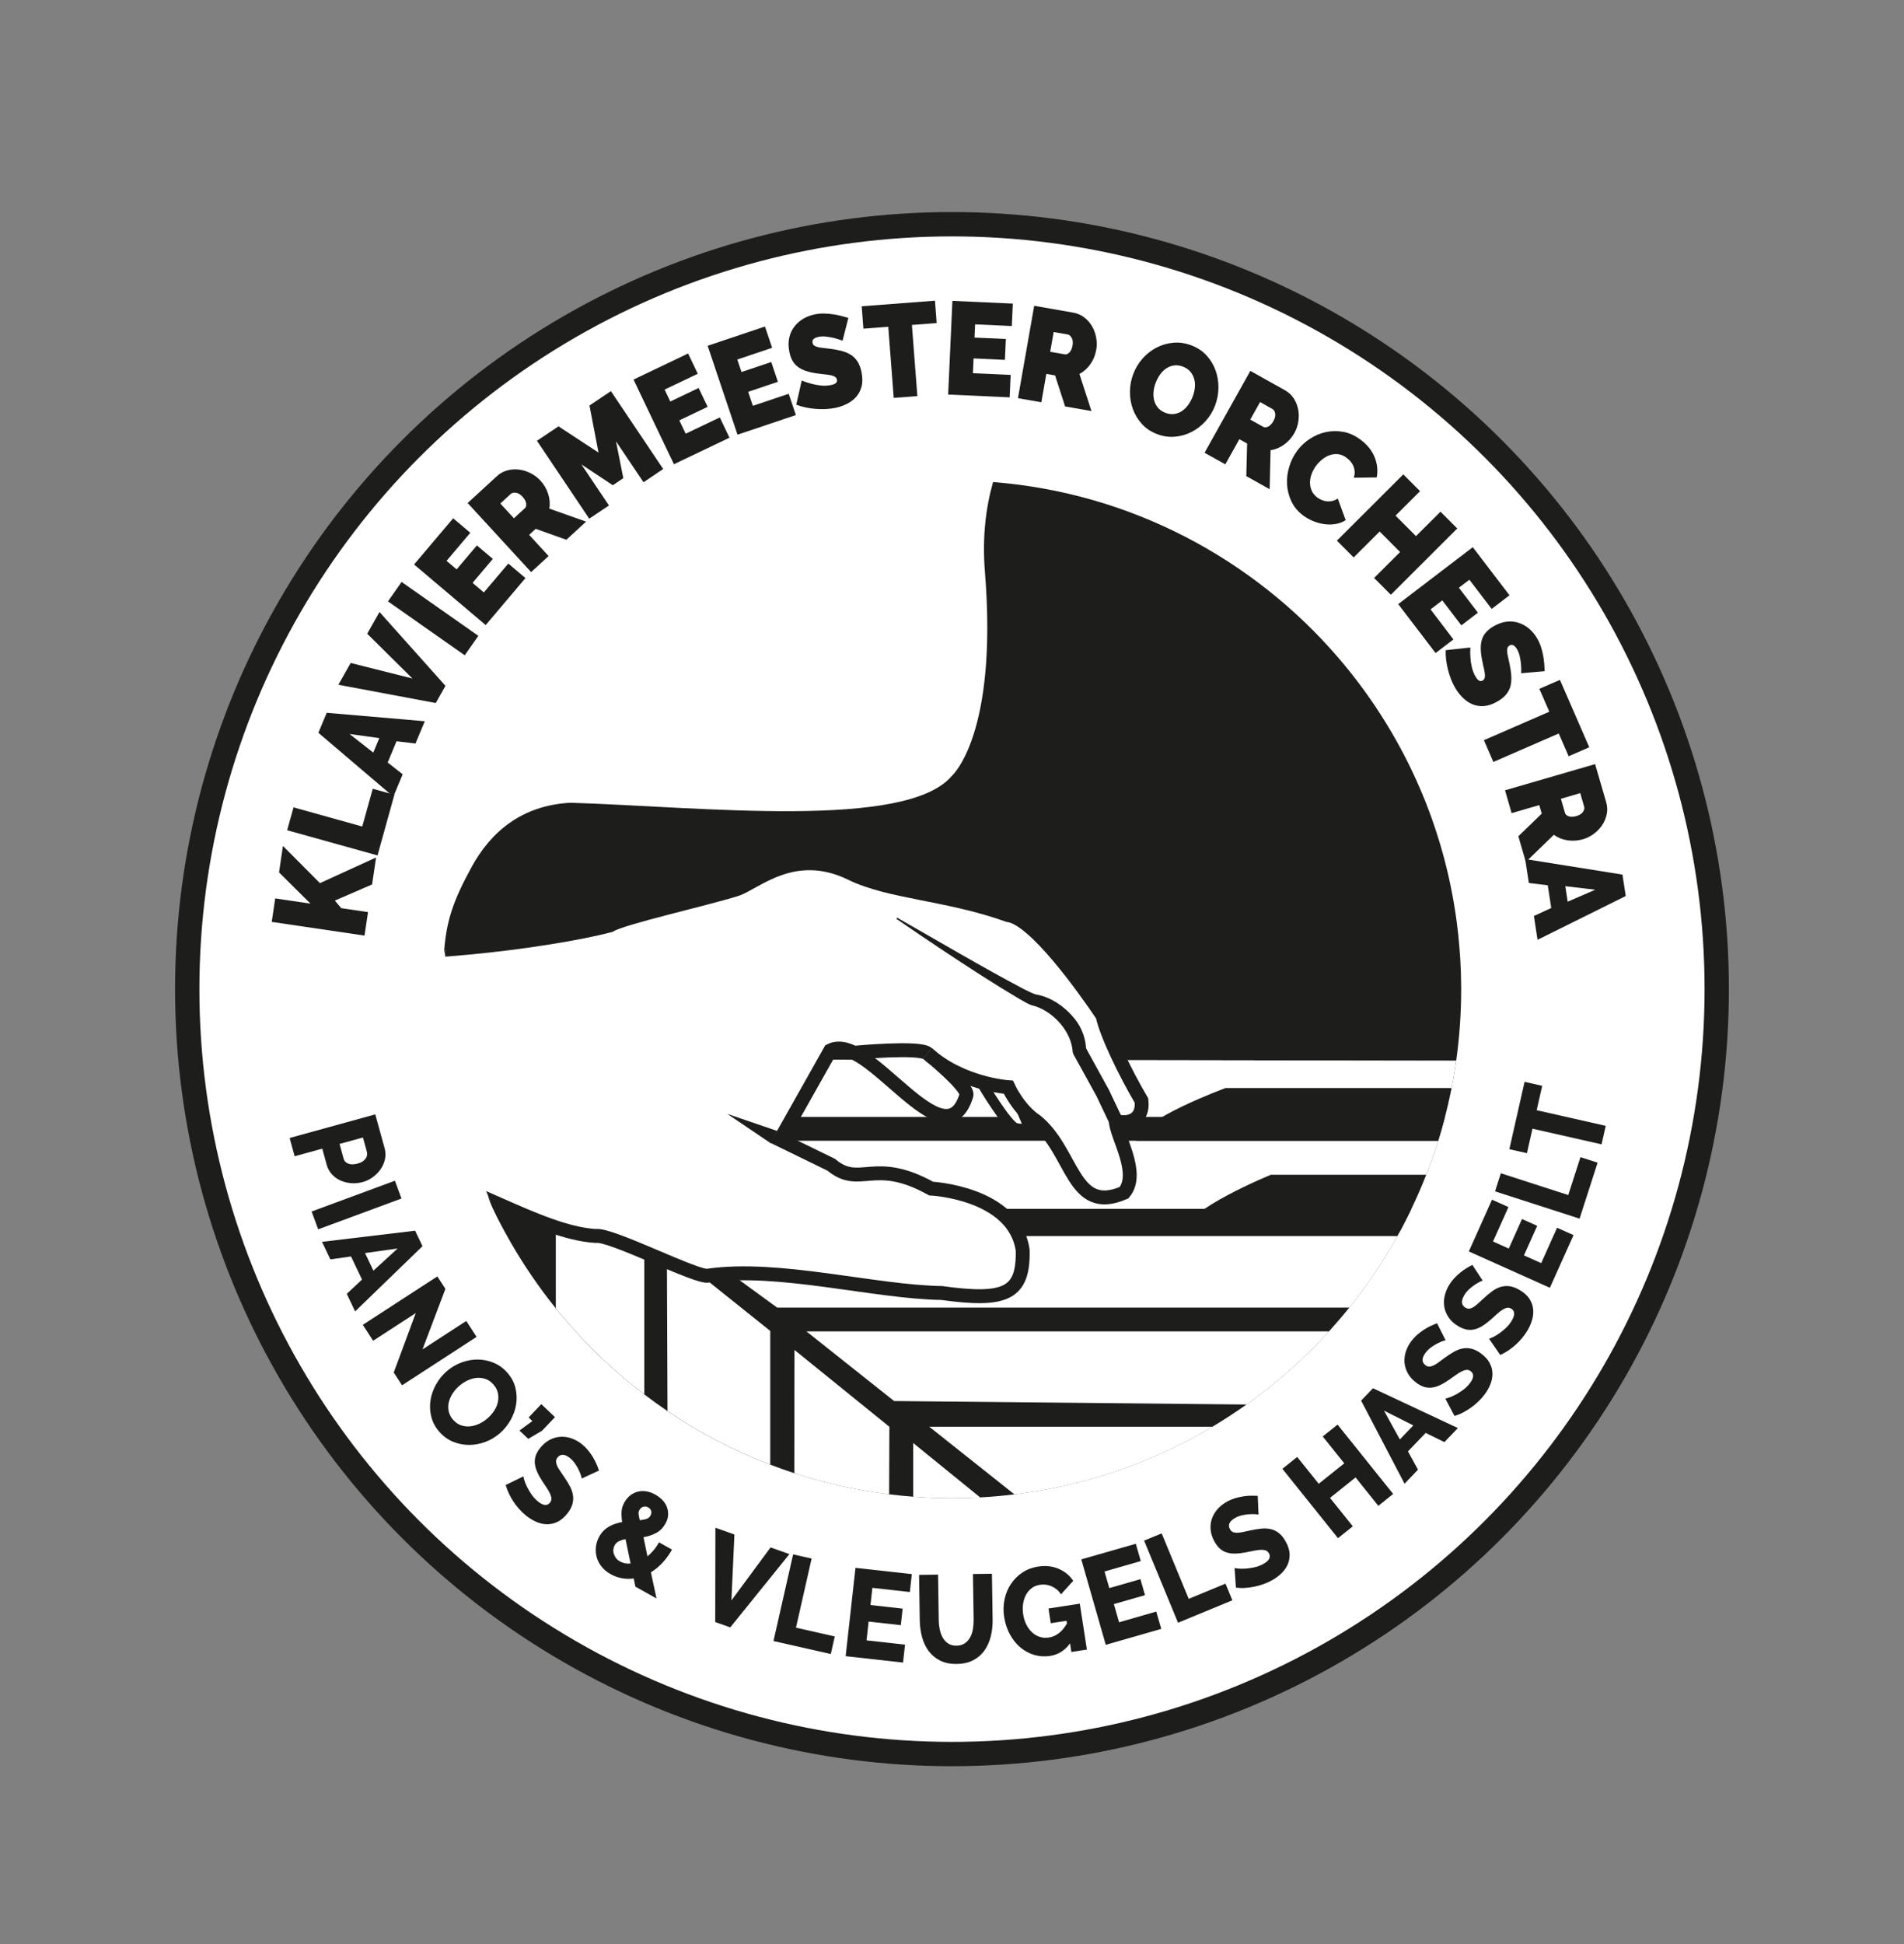 <svg xmlns="http://www.w3.org/2000/svg" xmlns:xlink="http://www.w3.org/1999/xlink" id="Laag_1" x="0px" y="0px" viewBox="0 0 547.73 559.19" style="enable-background:new 0 0 547.73 559.19;" xml:space="preserve">
<rect x="0" y="0" width="547.73" height="559.19" fill="#808080" stroke="none"/>
<style type="text/css">
	.st0{fill:#1D1D1B;}
	.st1{fill:#1D1D1B;stroke:#FFFFFF;stroke-width:7;stroke-miterlimit:10;}
	.st2{fill:none;}
	.st3{fill:#FFFFFF;}
	.st4{clip-path:url(#SVGID_00000008868003228766137490000015208128585654975642_);}
	.st5{fill:#FFFFFF;stroke:#1D1D1B;stroke-width:7;stroke-miterlimit:10;}
	.st6{clip-path:url(#SVGID_00000044137804628805543410000017976296447484261302_);}
	.st7{fill:#FFFFFF;stroke:#1D1D1B;stroke-width:3;stroke-miterlimit:10;}
	.st8{fill:#FFFFFF;stroke:#1D1D1B;stroke-width:4;stroke-miterlimit:10;}
	.st9{fill:none;stroke:#1D1D1B;stroke-width:4;stroke-miterlimit:10;}
	.st10{clip-path:url(#SVGID_00000144331141515540400940000011170301772028823459_);}
	.st11{clip-path:url(#SVGID_00000128471200077703373030000003580138525403428774_);}
	.st12{clip-path:url(#SVGID_00000121271871449680673180000000944747874277151672_);}
	.st13{clip-path:url(#SVGID_00000089539365062182761400000006816637657541629835_);}
</style>
<g>
	<circle class="st5" cx="273.86" cy="284.49" r="220"></circle>
	<g>
		<path class="st0" d="M83.32,327.3l24.64-6.79l2.68,9.72c0.3,1.09,0.33,2.16,0.1,3.2c-0.23,1.04-0.66,2-1.26,2.87    c-0.61,0.87-1.36,1.63-2.25,2.28c-0.89,0.65-1.85,1.11-2.87,1.39c-1.09,0.3-2.18,0.41-3.27,0.33c-1.09-0.08-2.12-0.32-3.08-0.74    c-0.96-0.42-1.79-1.01-2.51-1.78c-0.71-0.77-1.21-1.7-1.52-2.79l-1.27-4.62l-7.95,2.19L83.32,327.3z M97.68,329.01l1.18,4.3    c0.17,0.62,0.61,1.08,1.31,1.37c0.7,0.29,1.61,0.28,2.72-0.02c0.58-0.16,1.06-0.37,1.43-0.62c0.38-0.26,0.67-0.54,0.89-0.85    c0.21-0.31,0.34-0.64,0.38-0.97s0.03-0.65-0.05-0.95l-1.13-4.11L97.68,329.01z"></path>
		<path class="st0" d="M89.64,348.45l23.97-8.86l1.89,5.12l-23.97,8.86L89.64,348.45z"></path>
		<path class="st0" d="M119.42,353.97l2.12,4.45l-19.38,18.76l-2.4-5.05l4.38-4.11l-3.16-6.64l-5.94,0.84l-2.4-5.05L119.42,353.97z     M107.42,365.46l6.97-6.38l-9.38,1.32L107.42,365.46z"></path>
		<path class="st0" d="M119.6,377.66l-12.26,7.96l-2.97-4.58l21.44-13.92l2.32,3.57l-6.59,17.42l12.59-8.18l2.97,4.58l-21.44,13.92    l-2.39-3.68L119.6,377.66z"></path>
		<path class="st0" d="M126.36,411.78c-1.15-1.32-1.92-2.77-2.3-4.35c-0.39-1.58-0.46-3.15-0.21-4.71c0.24-1.56,0.77-3.07,1.58-4.52    c0.8-1.45,1.83-2.72,3.08-3.81c1.27-1.1,2.68-1.95,4.25-2.52c1.56-0.58,3.14-0.87,4.72-0.85c1.59,0.02,3.12,0.34,4.6,0.96    s2.78,1.58,3.9,2.87c1.15,1.32,1.92,2.77,2.3,4.35s0.45,3.15,0.2,4.72c-0.25,1.57-0.79,3.08-1.6,4.52    c-0.81,1.44-1.83,2.69-3.04,3.75c-1.27,1.1-2.68,1.95-4.24,2.53s-3.13,0.87-4.72,0.86c-1.58-0.01-3.12-0.32-4.61-0.93    C128.79,414.02,127.48,413.06,126.36,411.78z M132.1,398.62c-0.74,0.65-1.38,1.37-1.9,2.18c-0.52,0.81-0.88,1.64-1.09,2.51    s-0.21,1.73-0.03,2.6s0.6,1.68,1.26,2.43c0.69,0.79,1.45,1.32,2.31,1.61c0.85,0.29,1.72,0.38,2.61,0.29    c0.89-0.1,1.76-0.35,2.63-0.76s1.66-0.94,2.38-1.57c0.74-0.64,1.37-1.37,1.9-2.18c0.52-0.81,0.88-1.64,1.06-2.51    c0.18-0.87,0.18-1.73,0-2.58c-0.19-0.85-0.61-1.66-1.26-2.41c-0.68-0.79-1.45-1.32-2.28-1.61c-0.84-0.29-1.7-0.39-2.58-0.31    c-0.88,0.08-1.76,0.33-2.62,0.74C133.61,397.47,132.82,397.99,132.1,398.62z"></path>
		<path class="st0" d="M149.44,411.44l3.71-2.73l-1.08-1.03l3.65-3.83l3.93,3.74l-3.72,3.91l-3.97,2.34L149.44,411.44z"></path>
		<path class="st0" d="M167.34,425.25c0.01-0.12-0.06-0.4-0.2-0.86c-0.14-0.46-0.36-0.98-0.64-1.59c-0.29-0.6-0.63-1.21-1.05-1.82    s-0.9-1.14-1.45-1.59c-1.52-1.23-2.72-1.29-3.61-0.19c-0.27,0.34-0.42,0.68-0.43,1.04s0.06,0.75,0.24,1.19    c0.17,0.44,0.44,0.92,0.81,1.46c0.36,0.54,0.79,1.16,1.27,1.87c0.67,0.97,1.23,1.9,1.69,2.78s0.75,1.75,0.87,2.6    c0.12,0.85,0.05,1.71-0.21,2.59c-0.26,0.87-0.76,1.76-1.5,2.67c-0.9,1.12-1.87,1.91-2.88,2.37c-1.01,0.46-2.03,0.67-3.06,0.63    c-1.02-0.04-2.04-0.29-3.04-0.74c-1-0.46-1.94-1.04-2.82-1.75c-0.67-0.54-1.32-1.16-1.93-1.84c-0.62-0.68-1.18-1.41-1.68-2.16    c-0.5-0.76-0.94-1.54-1.33-2.35c-0.39-0.81-0.69-1.62-0.91-2.45l5.1-2.49c-0.01,0.15,0.07,0.51,0.24,1.08s0.43,1.21,0.78,1.93    c0.35,0.71,0.79,1.45,1.31,2.21c0.53,0.77,1.14,1.43,1.85,2.01c1.5,1.21,2.65,1.33,3.45,0.34c0.3-0.37,0.44-0.77,0.41-1.2    c-0.03-0.42-0.16-0.89-0.4-1.41s-0.56-1.08-0.97-1.69s-0.85-1.27-1.32-1.99c-0.62-0.96-1.11-1.86-1.46-2.69s-0.56-1.62-0.62-2.38    c-0.06-0.76,0.04-1.5,0.29-2.22s0.68-1.46,1.29-2.2c0.85-1.04,1.77-1.82,2.79-2.33c1.01-0.51,2.05-0.79,3.12-0.84    c1.07-0.05,2.12,0.12,3.17,0.5s2.03,0.95,2.94,1.68c0.64,0.52,1.21,1.09,1.73,1.72c0.51,0.63,0.97,1.28,1.38,1.95    c0.4,0.67,0.74,1.33,1.03,1.99c0.28,0.66,0.52,1.29,0.72,1.88L167.34,425.25z"></path>
		<path class="st0" d="M182.78,456.34L182.3,454c-1.2,0.15-2.37,0.12-3.49-0.1c-1.12-0.22-2.18-0.61-3.17-1.16    c-1.12-0.63-2.01-1.39-2.68-2.27c-0.66-0.88-1.12-1.81-1.36-2.79c-0.24-0.97-0.29-1.96-0.15-2.96c0.14-0.99,0.46-1.93,0.95-2.81    c0.38-0.67,0.81-1.24,1.31-1.72c0.5-0.48,1.03-0.87,1.6-1.19c0.57-0.31,1.16-0.57,1.79-0.77s1.25-0.36,1.87-0.47    c-0.18-1.31-0.23-2.38-0.15-3.2c0.08-0.82,0.34-1.63,0.79-2.43c0.48-0.86,1.06-1.54,1.73-2.06c0.67-0.52,1.4-0.87,2.2-1.06    c0.79-0.19,1.61-0.21,2.46-0.06c0.85,0.14,1.69,0.45,2.52,0.92c0.73,0.41,1.39,0.91,1.98,1.5c0.58,0.59,1.02,1.25,1.31,1.98    c0.29,0.73,0.42,1.5,0.39,2.33c-0.03,0.82-0.29,1.67-0.78,2.55c-0.67,1.19-1.55,2.08-2.64,2.66c-1.09,0.59-2.31,0.99-3.67,1.22    l1.14,5.51c0.6-0.49,1.19-1.06,1.75-1.72c0.56-0.66,1.09-1.43,1.58-2.31l3.74,2.1c-0.89,1.54-1.85,2.84-2.86,3.9    c-1.02,1.07-2.09,1.94-3.22,2.63l1.62,7.52L182.78,456.34z M178.34,449.09c0.91,0.51,1.93,0.71,3.06,0.6l-1.45-7.01    c-0.74,0.13-1.37,0.34-1.9,0.6c-0.53,0.26-0.94,0.65-1.22,1.15c-0.19,0.34-0.31,0.71-0.37,1.13s-0.03,0.84,0.09,1.27    c0.12,0.42,0.32,0.83,0.61,1.23C177.44,448.47,177.84,448.81,178.34,449.09z M183.93,434.31c-0.19,0.34-0.26,0.7-0.23,1.09    c0.03,0.39,0.15,1,0.35,1.83c0.84-0.08,1.49-0.21,1.97-0.38c0.48-0.17,0.85-0.49,1.11-0.95c0.26-0.46,0.32-0.91,0.2-1.33    c-0.13-0.43-0.42-0.77-0.86-1.02c-0.48-0.27-0.96-0.33-1.43-0.18S184.21,433.83,183.93,434.31z"></path>
		<path class="st0" d="M211.27,441.35l-0.86,18.96l11.26-15.25l5.42,1.93l-17.01,21.07l-4.33-1.54l0.05-27.12L211.27,441.35z"></path>
		<path class="st0" d="M222.51,471.99l5.65-24.93l5.32,1.21l-4.5,19.87l11.16,2.53l-1.14,5.05L222.51,471.99z"></path>
		<path class="st0" d="M260.35,473.03l-0.57,5.15l-16.51-1.84l2.83-25.4l16.21,1.8l-0.57,5.15l-10.78-1.2l-0.55,4.94l9.26,1.03    l-0.53,4.76l-9.26-1.03l-0.6,5.4L260.35,473.03z"></path>
		<path class="st0" d="M275.18,473.32c0.93-0.01,1.71-0.24,2.35-0.67c0.63-0.43,1.15-1,1.54-1.7c0.39-0.7,0.66-1.5,0.81-2.41    c0.15-0.9,0.22-1.82,0.21-2.76l-0.2-13.07l5.46-0.08l0.2,13.07c0.03,1.78-0.15,3.44-0.54,4.98c-0.39,1.54-1,2.89-1.83,4.06    c-0.84,1.17-1.91,2.09-3.22,2.77c-1.31,0.68-2.88,1.04-4.69,1.06c-1.88,0.03-3.5-0.29-4.84-0.97c-1.34-0.68-2.44-1.59-3.29-2.74    c-0.85-1.15-1.48-2.49-1.89-4.02c-0.41-1.53-0.63-3.13-0.66-4.81l-0.2-13.07l5.46-0.08l0.2,13.07c0.01,0.98,0.12,1.92,0.31,2.8    s0.49,1.67,0.9,2.36c0.41,0.69,0.94,1.23,1.57,1.63S274.25,473.33,275.18,473.32z"></path>
		<path class="st0" d="M307.83,472.65c-1.5,2.05-3.41,3.26-5.74,3.62c-1.54,0.24-3.03,0.15-4.49-0.27c-1.46-0.42-2.78-1.12-3.98-2.1    c-1.2-0.98-2.21-2.23-3.05-3.74c-0.84-1.51-1.41-3.22-1.71-5.15c-0.27-1.73-0.22-3.41,0.13-5.05c0.35-1.63,0.96-3.1,1.83-4.4    s1.96-2.39,3.28-3.27c1.32-0.88,2.81-1.45,4.45-1.71c2.17-0.34,4.14-0.14,5.92,0.6c1.77,0.74,3.2,1.89,4.27,3.48l-3.51,3.89    c-0.7-1.06-1.6-1.82-2.7-2.3s-2.22-0.62-3.38-0.44c-0.9,0.14-1.69,0.46-2.36,0.96c-0.68,0.5-1.22,1.15-1.64,1.93    s-0.7,1.66-0.84,2.62s-0.13,1.99,0.04,3.05c0.17,1.09,0.48,2.08,0.93,2.95c0.45,0.88,1,1.61,1.65,2.2s1.39,1.02,2.2,1.28    c0.81,0.26,1.68,0.32,2.6,0.18c2.1-0.33,3.84-1.67,5.2-4.04l-0.12-0.78l-4.54,0.7l-0.65-4.23l9.01-1.39l2.04,13.2l-4.47,0.69    L307.83,472.65z"></path>
		<path class="st0" d="M332.63,463.51l1.43,4.98l-15.96,4.58l-7.04-24.57l15.68-4.49l1.43,4.98l-10.43,2.99l1.37,4.78l8.96-2.57    l1.32,4.6l-8.96,2.57l1.5,5.23L332.63,463.51z"></path>
		<path class="st0" d="M338.89,466.72l-9.76-23.62l5.05-2.08l7.78,18.83l10.58-4.37l1.98,4.79L338.89,466.72z"></path>
		<path class="st0" d="M362.05,435.65c-0.1-0.05-0.39-0.1-0.87-0.14c-0.48-0.04-1.05-0.04-1.71,0s-1.36,0.13-2.08,0.29    c-0.73,0.15-1.4,0.4-2.02,0.75c-1.71,0.95-2.22,2.04-1.54,3.28c0.21,0.38,0.47,0.64,0.8,0.79c0.33,0.15,0.72,0.22,1.19,0.23    s1.02-0.06,1.66-0.2c0.63-0.13,1.37-0.29,2.21-0.48c1.15-0.25,2.22-0.43,3.21-0.52c0.99-0.09,1.9-0.04,2.74,0.17    c0.84,0.21,1.61,0.6,2.32,1.17c0.71,0.57,1.35,1.37,1.91,2.4c0.7,1.26,1.07,2.45,1.11,3.56c0.04,1.11-0.14,2.14-0.57,3.07    c-0.42,0.93-1.03,1.78-1.83,2.54c-0.8,0.76-1.69,1.41-2.68,1.96c-0.76,0.42-1.57,0.79-2.44,1.1s-1.74,0.56-2.63,0.74    s-1.78,0.29-2.68,0.35c-0.89,0.06-1.77,0.03-2.61-0.08l-0.39-5.66c0.13,0.06,0.5,0.12,1.09,0.18c0.59,0.06,1.28,0.06,2.08,0.01    c0.79-0.05,1.64-0.18,2.55-0.38c0.9-0.2,1.75-0.52,2.55-0.96c1.69-0.93,2.23-1.96,1.61-3.07c-0.23-0.42-0.55-0.7-0.95-0.83    c-0.4-0.13-0.89-0.19-1.46-0.16c-0.57,0.03-1.21,0.11-1.93,0.26c-0.72,0.15-1.5,0.31-2.35,0.47c-1.12,0.21-2.14,0.33-3.04,0.34    c-0.9,0.02-1.71-0.09-2.44-0.32c-0.72-0.23-1.37-0.6-1.94-1.11c-0.57-0.51-1.09-1.18-1.55-2.02c-0.65-1.18-1.02-2.33-1.11-3.46    c-0.09-1.13,0.04-2.2,0.4-3.2s0.91-1.92,1.66-2.75c0.75-0.83,1.64-1.52,2.67-2.09c0.72-0.4,1.47-0.71,2.25-0.95    c0.78-0.24,1.55-0.42,2.32-0.54s1.51-0.19,2.23-0.2c0.71-0.01,1.39,0,2.02,0.04L362.05,435.65z"></path>
		<path class="st0" d="M384.78,409.74l15.99,19.94l-4.26,3.42l-6.55-8.17l-7.35,5.89l6.55,8.17l-4.26,3.41l-15.99-19.94l4.26-3.42    l6.19,7.72l7.35-5.89l-6.2-7.72L384.78,409.74z"></path>
		<path class="st0" d="M391.56,402.84l3.41-3.56l24.42,11.45l-3.87,4.04l-5.4-2.64l-5.09,5.31l2.89,5.26l-3.87,4.04L391.56,402.84z     M406.57,409.97l-8.44-4.25l4.57,8.29L406.57,409.97z"></path>
		<path class="st0" d="M415.87,385.49c-0.12,0-0.4,0.07-0.85,0.23c-0.45,0.16-0.97,0.39-1.56,0.7c-0.59,0.3-1.19,0.67-1.79,1.11    c-0.6,0.44-1.12,0.94-1.54,1.5c-1.18,1.56-1.2,2.77-0.07,3.62c0.34,0.26,0.7,0.39,1.05,0.4c0.36,0.01,0.75-0.09,1.18-0.28    c0.43-0.19,0.91-0.47,1.44-0.86c0.53-0.38,1.14-0.82,1.82-1.34c0.95-0.7,1.86-1.29,2.72-1.78c0.86-0.49,1.72-0.81,2.57-0.96    c0.85-0.15,1.71-0.11,2.59,0.12c0.88,0.23,1.79,0.7,2.72,1.41c1.15,0.87,1.97,1.8,2.46,2.8c0.5,1,0.74,2.01,0.73,3.03    s-0.22,2.04-0.64,3.06c-0.42,1.02-0.97,1.97-1.66,2.88c-0.52,0.69-1.12,1.36-1.78,1.99c-0.66,0.64-1.37,1.22-2.11,1.74    c-0.74,0.52-1.51,0.99-2.3,1.41c-0.79,0.42-1.6,0.74-2.42,0.99l-2.66-5.02c0.15,0,0.5-0.09,1.07-0.28s1.2-0.46,1.9-0.84    c0.7-0.37,1.43-0.83,2.17-1.38s1.39-1.19,1.94-1.91c1.16-1.54,1.24-2.69,0.22-3.46c-0.38-0.29-0.79-0.41-1.21-0.37    c-0.42,0.04-0.89,0.19-1.4,0.45s-1.06,0.6-1.65,1.02s-1.24,0.89-1.95,1.38c-0.94,0.65-1.82,1.17-2.64,1.55    c-0.82,0.38-1.6,0.62-2.36,0.7c-0.76,0.08-1.5,0.01-2.22-0.22s-1.48-0.64-2.24-1.21c-1.07-0.81-1.88-1.71-2.42-2.71    c-0.54-0.99-0.86-2.02-0.94-3.09c-0.08-1.06,0.05-2.12,0.4-3.18c0.35-1.06,0.88-2.05,1.58-2.99c0.5-0.65,1.05-1.25,1.67-1.79    c0.62-0.54,1.25-1.02,1.9-1.44c0.65-0.43,1.3-0.79,1.95-1.09c0.65-0.3,1.27-0.56,1.86-0.79L415.87,385.49z"></path>
		<path class="st0" d="M426.53,368.33c-0.12,0.01-0.39,0.12-0.82,0.33c-0.43,0.21-0.92,0.5-1.47,0.87c-0.55,0.37-1.1,0.8-1.65,1.31    c-0.55,0.5-1,1.06-1.36,1.67c-0.99,1.68-0.88,2.88,0.34,3.6c0.37,0.22,0.74,0.31,1.09,0.28s0.73-0.17,1.14-0.41    c0.4-0.24,0.85-0.57,1.33-1.01c0.48-0.44,1.04-0.95,1.66-1.53c0.86-0.8,1.7-1.5,2.5-2.08c0.8-0.58,1.62-1,2.45-1.24    c0.83-0.24,1.69-0.3,2.59-0.17c0.9,0.13,1.85,0.5,2.87,1.1c1.24,0.73,2.16,1.57,2.77,2.5c0.6,0.94,0.96,1.91,1.07,2.93    s0.01,2.06-0.29,3.11c-0.3,1.06-0.74,2.07-1.32,3.05c-0.44,0.74-0.96,1.47-1.54,2.18c-0.59,0.71-1.22,1.37-1.9,1.97    s-1.39,1.16-2.13,1.66c-0.74,0.5-1.51,0.92-2.29,1.26l-3.21-4.68c0.15-0.02,0.49-0.15,1.03-0.4c0.54-0.25,1.13-0.6,1.79-1.05    c0.66-0.45,1.32-0.99,2-1.62c0.68-0.63,1.25-1.34,1.71-2.12c0.98-1.66,0.93-2.82-0.17-3.46c-0.41-0.24-0.83-0.32-1.24-0.23    s-0.86,0.29-1.34,0.6c-0.48,0.31-0.98,0.71-1.53,1.21c-0.54,0.49-1.13,1.03-1.78,1.6c-0.86,0.75-1.68,1.37-2.45,1.84    c-0.77,0.47-1.52,0.79-2.26,0.96s-1.49,0.18-2.23,0.03c-0.75-0.15-1.54-0.46-2.37-0.95c-1.16-0.68-2.06-1.49-2.71-2.42    c-0.65-0.93-1.08-1.91-1.28-2.96c-0.2-1.05-0.19-2.12,0.04-3.21c0.23-1.09,0.64-2.14,1.24-3.15c0.42-0.71,0.9-1.36,1.45-1.96    c0.55-0.6,1.13-1.15,1.73-1.65s1.21-0.93,1.81-1.3c0.61-0.37,1.2-0.71,1.76-0.99L426.53,368.33z"></path>
		<path class="st0" d="M447.93,353.12l4.73,2.12l-6.8,15.15l-23.32-10.46l6.67-14.88l4.73,2.12l-4.44,9.9l4.53,2.04l3.81-8.5    l4.37,1.96l-3.81,8.5l4.96,2.22L447.93,353.12z"></path>
		<path class="st0" d="M454.4,350.5l-24.32-7.85l1.67-5.2l19.39,6.26l3.52-10.9l4.93,1.59L454.4,350.5z"></path>
		<path class="st0" d="M443.65,312.3l-1.59,7.01l19.87,4.5l-1.2,5.32l-19.88-4.5l-1.59,7.04l-5.06-1.14l4.38-19.38L443.65,312.3z"></path>
	</g>
	<g>
		<path class="st0" d="M104.86,269.09l-26.69-3.94l1-6.75l10.15,1.5l-9.05-8.98l1.12-7.62L92.04,254l16.15-7.38l-1.15,7.76    l-10.71,4.64l1.83,2.18l7.71,1.14L104.86,269.09z"></path>
		<path class="st0" d="M108.6,246.03l-25.99-7.24l1.83-6.58l19.77,5.51l3.02-10.86l6.22,1.73L108.6,246.03z"></path>
		<path class="st0" d="M91.59,210.76l2.4-5.75l28.21,2.43l-2.67,6.4l-5.46-0.64l-2.54,6.11l4.31,3.39l-2.68,6.43L91.59,210.76z     M109.11,212.29l-8.56-1.18l6.83,5.35L109.11,212.29z"></path>
		<path class="st0" d="M100.88,190.68l17.77,4.47l-13.01-12.88l3.53-6.25l18.98,21.24l-2.79,4.94l-28.03-5.25L100.88,190.68z"></path>
		<path class="st0" d="M133.69,188.47l-22.08-15.5l3.92-5.59l22.08,15.5L133.69,188.47z"></path>
		<path class="st0" d="M146.23,162.09l4.93,4.17l-11.44,13.52l-20.6-17.43l11.24-13.28l4.93,4.17l-6.83,8.07l2.9,2.45l5.83-6.89    l4.58,3.88l-5.83,6.89l3.25,2.75L146.23,162.09z"></path>
		<path class="st0" d="M152.79,164.54l-18.26-19.86l8.4-7.72c0.89-0.82,1.9-1.38,3.03-1.67s2.25-0.37,3.39-0.22    c1.13,0.15,2.23,0.49,3.31,1.04c1.07,0.55,1.99,1.24,2.77,2.08c1.06,1.16,1.82,2.45,2.27,3.87s0.56,2.83,0.32,4.22l10.58,3.75    l-5.67,5.21l-8.83-3.14l-1.88,1.73l5.6,6.1L152.79,164.54z M147.84,149.06l3.17-2.91c0.31-0.28,0.43-0.74,0.35-1.35    c-0.08-0.62-0.42-1.26-1.04-1.93c-0.63-0.69-1.27-1.07-1.92-1.15s-1.12,0.02-1.43,0.31l-3.04,2.79L147.84,149.06z"></path>
		<path class="st0" d="M185.12,138.71l-7.92-11.8l2.11,10.62l-3.02,2.03l-9.03-5.98l7.92,11.8l-5.67,3.8l-15.04-22.4l6.19-4.16    l11.52,7.55l-2.6-13.54l6.16-4.14l15.04,22.4L185.12,138.71z"></path>
		<path class="st0" d="M207.07,120.06l2.78,5.83l-15.98,7.63l-11.62-24.35l15.7-7.5l2.78,5.83l-9.54,4.55l1.64,3.43l8.15-3.89    l2.59,5.42l-8.15,3.89l1.83,3.84L207.07,120.06z"></path>
		<path class="st0" d="M226.89,113.26l2.06,6.12l-16.79,5.64l-8.59-25.57l16.49-5.54l2.06,6.12l-10.02,3.37l1.21,3.6l8.56-2.88    l1.91,5.69l-8.56,2.88l1.36,4.03L226.89,113.26z"></path>
		<path class="st0" d="M242.38,98c-0.78-0.31-1.57-0.56-2.37-0.76c-0.68-0.17-1.43-0.31-2.25-0.41c-0.82-0.11-1.59-0.08-2.32,0.07    c-0.6,0.12-1.05,0.32-1.36,0.59c-0.31,0.27-0.42,0.64-0.33,1.11c0.07,0.35,0.23,0.61,0.48,0.79c0.25,0.18,0.59,0.32,1.02,0.43    c0.43,0.11,0.94,0.19,1.53,0.25c0.6,0.06,1.27,0.14,2.03,0.25c1.2,0.14,2.29,0.35,3.29,0.61c0.99,0.26,1.88,0.63,2.64,1.11    c0.76,0.48,1.41,1.12,1.93,1.92c0.52,0.8,0.91,1.82,1.16,3.06c0.32,1.59,0.33,2.98,0.01,4.17c-0.32,1.19-0.85,2.2-1.6,3.02    c-0.75,0.82-1.65,1.49-2.7,2c-1.05,0.51-2.14,0.88-3.26,1.11c-0.89,0.18-1.82,0.29-2.79,0.34c-0.97,0.04-1.94,0.02-2.92-0.06    c-0.98-0.08-1.94-0.22-2.87-0.42c-0.93-0.2-1.81-0.46-2.64-0.78l1.58-6.96c0.91,0.38,1.85,0.7,2.8,0.94    c0.81,0.22,1.71,0.39,2.69,0.5c0.99,0.11,1.96,0.06,2.92-0.13c0.73-0.15,1.22-0.36,1.46-0.63c0.24-0.27,0.33-0.58,0.26-0.92    c-0.08-0.37-0.28-0.66-0.62-0.86c-0.34-0.2-0.78-0.35-1.32-0.45c-0.54-0.1-1.16-0.18-1.85-0.24c-0.69-0.07-1.43-0.16-2.22-0.28    c-1.16-0.18-2.17-0.42-3.04-0.72s-1.62-0.69-2.24-1.17c-0.62-0.48-1.13-1.07-1.52-1.76c-0.39-0.7-0.69-1.53-0.88-2.5    c-0.3-1.46-0.32-2.81-0.05-4.02c0.26-1.22,0.74-2.29,1.44-3.2c0.69-0.92,1.54-1.68,2.55-2.29c1.01-0.61,2.12-1.03,3.33-1.28    c0.89-0.18,1.78-0.27,2.66-0.25c0.88,0.01,1.75,0.08,2.6,0.21c0.85,0.12,1.65,0.28,2.4,0.48c0.75,0.2,1.44,0.39,2.04,0.57    L242.38,98z"></path>
		<path class="st0" d="M269.45,92.92l-7.12,0.54l1.57,20.46l-6.8,0.52l-1.57-20.46l-7.15,0.55l-0.49-6.44l21.08-1.61L269.45,92.92z"></path>
		<path class="st0" d="M290.74,107.83l-0.29,6.45l-17.69-0.8l1.22-26.95l17.38,0.79l-0.29,6.45l-10.56-0.48l-0.17,3.8l9.02,0.41    l-0.27,6l-9.02-0.41l-0.19,4.25L290.74,107.83z"></path>
		<path class="st0" d="M292.84,114.52l4.67-26.57l11.24,1.97c1.19,0.21,2.25,0.67,3.17,1.38c0.92,0.71,1.66,1.56,2.23,2.55    c0.57,0.99,0.97,2.07,1.19,3.26c0.22,1.18,0.23,2.34,0.03,3.46c-0.27,1.55-0.84,2.93-1.69,4.16c-0.86,1.23-1.91,2.17-3.16,2.82    l3.46,10.68l-7.58-1.33l-2.88-8.92l-2.52-0.44l-1.43,8.16L292.84,114.52z M302.11,101.18l4.24,0.74c0.41,0.07,0.84-0.11,1.29-0.54    c0.44-0.44,0.74-1.1,0.9-2c0.16-0.92,0.08-1.66-0.25-2.22s-0.7-0.88-1.11-0.95l-4.07-0.71L302.11,101.18z"></path>
		<path class="st0" d="M332.85,124.85c-1.76-0.68-3.23-1.65-4.38-2.94c-1.16-1.28-2.02-2.72-2.59-4.3    c-0.57-1.59-0.84-3.26-0.82-5.01c0.02-1.76,0.34-3.45,0.97-5.08c0.63-1.66,1.54-3.14,2.71-4.46c1.18-1.31,2.52-2.35,4.02-3.12    c1.51-0.77,3.12-1.22,4.83-1.37c1.72-0.14,3.44,0.11,5.16,0.77c1.77,0.68,3.23,1.66,4.38,2.94c1.16,1.28,2.02,2.72,2.58,4.32    c0.56,1.6,0.83,3.27,0.8,5.02c-0.03,1.75-0.36,3.43-0.97,5.04c-0.63,1.66-1.54,3.13-2.71,4.44s-2.51,2.34-4,3.11    s-3.1,1.24-4.82,1.39C336.3,125.76,334.58,125.51,332.85,124.85z M332.47,110.06c-0.33,0.85-0.53,1.72-0.62,2.59    c-0.09,0.88-0.03,1.71,0.17,2.49c0.2,0.78,0.56,1.49,1.08,2.12c0.52,0.63,1.24,1.12,2.15,1.47c0.92,0.35,1.79,0.46,2.61,0.33    s1.57-0.43,2.23-0.89c0.67-0.46,1.25-1.06,1.77-1.79c0.51-0.73,0.93-1.5,1.25-2.33c0.33-0.85,0.53-1.72,0.62-2.59    c0.08-0.88,0.02-1.7-0.2-2.48c-0.22-0.78-0.59-1.47-1.11-2.09c-0.52-0.62-1.23-1.1-2.13-1.44c-0.91-0.35-1.78-0.46-2.59-0.34    c-0.81,0.12-1.55,0.42-2.23,0.88c-0.68,0.46-1.27,1.05-1.78,1.76C333.21,108.46,332.79,109.23,332.47,110.06z"></path>
		<path class="st0" d="M346.52,130.22l13.17-23.55l9.96,5.57c1.06,0.59,1.9,1.38,2.53,2.35c0.63,0.98,1.05,2.03,1.27,3.15    s0.23,2.28,0.05,3.47c-0.18,1.19-0.55,2.28-1.11,3.28c-0.77,1.37-1.75,2.49-2.97,3.37c-1.21,0.88-2.52,1.42-3.91,1.62l-0.26,11.22    l-6.72-3.76l0.23-9.37l-2.23-1.25l-4.04,7.23L346.52,130.22z M359.67,120.68l3.76,2.1c0.37,0.21,0.83,0.18,1.39-0.09    c0.56-0.27,1.07-0.8,1.51-1.59c0.46-0.82,0.62-1.54,0.5-2.18c-0.12-0.64-0.37-1.06-0.74-1.26l-3.6-2.02L359.67,120.68z"></path>
		<path class="st0" d="M373.21,129.58c0.99-1.32,2.19-2.44,3.61-3.37s2.94-1.58,4.58-1.93s3.32-0.38,5.04-0.07    c1.72,0.31,3.38,1.07,4.99,2.28c1.92,1.44,3.26,3.12,4.03,5.04c0.76,1.92,0.96,3.85,0.58,5.78l-6.59,0.09    c0.21-0.67,0.29-1.29,0.24-1.86c-0.05-0.58-0.19-1.1-0.4-1.59c-0.22-0.48-0.5-0.92-0.84-1.3c-0.34-0.38-0.7-0.71-1.07-0.99    c-0.79-0.59-1.59-0.93-2.41-1.02s-1.61-0.01-2.38,0.25c-0.77,0.26-1.49,0.67-2.18,1.21c-0.69,0.55-1.28,1.15-1.78,1.82    c-0.56,0.75-1,1.55-1.31,2.39c-0.31,0.84-0.47,1.68-0.47,2.5c0,0.82,0.16,1.6,0.5,2.34c0.33,0.74,0.85,1.38,1.56,1.91    c0.37,0.28,0.79,0.52,1.25,0.72c0.46,0.2,0.95,0.34,1.47,0.4s1.06,0.03,1.6-0.08c0.54-0.12,1.08-0.36,1.61-0.72l2.28,6.23    c-0.89,0.57-1.88,0.94-2.96,1.11c-1.08,0.17-2.16,0.18-3.26,0.02c-1.09-0.16-2.17-0.46-3.22-0.9c-1.05-0.44-2-0.98-2.84-1.61    c-1.47-1.11-2.58-2.44-3.33-4c-0.74-1.56-1.16-3.19-1.26-4.91c-0.1-1.72,0.12-3.43,0.64-5.13S372.18,130.96,373.21,129.58z"></path>
		<path class="st0" d="M419.21,152l-19.1,19.06l-4.82-4.83l7.48-7.46l-5.88-5.9l-7.48,7.46l-4.82-4.83l19.1-19.06l4.82,4.83    l-7.05,7.03l5.88,5.9l7.05-7.03L419.21,152z"></path>
		<path class="st0" d="M418.11,183.91l-5.13,3.92l-10.75-14.08l21.45-16.37l10.56,13.83l-5.13,3.92l-6.41-8.4l-3.02,2.31l5.48,7.18    l-4.77,3.64l-5.48-7.18l-3.38,2.58L418.11,183.91z"></path>
		<path class="st0" d="M437.61,193.64c0.04-0.83,0.02-1.66-0.05-2.49c-0.06-0.7-0.17-1.45-0.34-2.26c-0.17-0.81-0.44-1.54-0.82-2.18    c-0.31-0.52-0.64-0.89-1-1.1c-0.36-0.21-0.74-0.19-1.16,0.05c-0.3,0.18-0.5,0.42-0.59,0.71s-0.12,0.66-0.08,1.1    c0.04,0.44,0.12,0.95,0.26,1.53c0.14,0.58,0.28,1.25,0.43,2c0.25,1.18,0.42,2.28,0.49,3.31c0.07,1.02,0.01,1.98-0.19,2.85    c-0.2,0.88-0.6,1.69-1.18,2.45c-0.59,0.75-1.42,1.45-2.52,2.09c-1.4,0.82-2.71,1.28-3.94,1.37c-1.23,0.09-2.36-0.09-3.38-0.53    c-1.02-0.44-1.95-1.07-2.77-1.9c-0.83-0.83-1.53-1.73-2.11-2.72c-0.46-0.78-0.87-1.62-1.23-2.53c-0.35-0.9-0.65-1.83-0.89-2.79    c-0.24-0.96-0.42-1.91-0.53-2.85c-0.12-0.95-0.16-1.86-0.12-2.75l7.09-0.77c-0.06,0.99-0.06,1.97,0.02,2.95    c0.05,0.84,0.19,1.74,0.41,2.71c0.22,0.97,0.57,1.88,1.07,2.72c0.38,0.64,0.74,1.04,1.07,1.18c0.33,0.14,0.65,0.12,0.96-0.06    c0.33-0.19,0.53-0.48,0.61-0.87c0.08-0.39,0.08-0.85-0.01-1.4s-0.21-1.15-0.38-1.83c-0.16-0.67-0.31-1.41-0.45-2.19    c-0.21-1.15-0.31-2.19-0.31-3.11c0-0.92,0.13-1.75,0.38-2.5c0.25-0.74,0.64-1.42,1.17-2.01s1.22-1.15,2.07-1.65    c1.29-0.76,2.55-1.21,3.79-1.36c1.24-0.15,2.4-0.04,3.49,0.32c1.09,0.36,2.09,0.91,2.99,1.67c0.9,0.76,1.66,1.67,2.29,2.73    c0.46,0.78,0.83,1.6,1.11,2.44c0.28,0.84,0.49,1.68,0.65,2.52c0.16,0.84,0.27,1.65,0.33,2.43c0.06,0.78,0.1,1.48,0.12,2.12    L437.61,193.64z"></path>
		<path class="st0" d="M451.26,217.51l-2.85-6.55l-18.81,8.19l-2.72-6.26l18.82-8.19l-2.87-6.58l5.92-2.58l8.44,19.38L451.26,217.51    z"></path>
		<path class="st0" d="M432.96,227.3l25.91-7.53l3.19,10.96c0.34,1.17,0.39,2.32,0.15,3.46c-0.24,1.14-0.67,2.18-1.31,3.13    s-1.43,1.79-2.4,2.5c-0.97,0.72-2,1.23-3.09,1.55c-1.51,0.44-3,0.54-4.48,0.32c-1.48-0.23-2.79-0.76-3.93-1.59l-8.06,7.81    l-2.15-7.39l6.73-6.51l-0.71-2.45l-7.96,2.31L432.96,227.3z M449.03,229.74l1.2,4.13c0.12,0.4,0.47,0.71,1.06,0.91    c0.59,0.21,1.32,0.18,2.2-0.07c0.9-0.26,1.53-0.66,1.89-1.21c0.36-0.54,0.48-1.01,0.36-1.42l-1.15-3.97L449.03,229.74z"></path>
		<path class="st0" d="M466.74,251.55l0.94,6.16l-25.37,12.59l-1.05-6.85l4.99-2.29l-1-6.54l-5.44-0.66l-1.05-6.88L466.74,251.55z     M450.98,259.34l7.93-3.44l-8.61-1.02L450.98,259.34z"></path>
	</g>
	<path class="st2" d="M135.73,249.25c-5.37,9.77-7.34,21.46-8.05,29.92c1.41-39.17,18.21-74.43,44.55-99.89   c26.34-25.46,62.2-41.12,101.73-41.12c3.95,0,7.85,0.16,11.72,0.47c-2.07,7.28-3.15,15.87-2.35,25.76   c3.82,46.96-9.45,58.69-9.45,58.69c-13.07,15.69-72.14,8.96-109.76,7.79C149.86,231.62,141.1,239.48,135.73,249.25z"></path>
	<path class="st2" d="M297.56,304.87l121.35,0.19c-0.44,3.14-0.98,6.26-1.63,9.34c-0.47,2.3-1,4.59-1.6,6.85   c-0.59,2.31-1.23,4.59-1.94,6.85c-1.14,3.65-2.42,7.25-3.83,10.77c-1.19,2.98-2.49,5.93-3.87,8.81c-0.64,1.32-1.28,2.61-1.95,3.92   c-0.69,1.32-1.38,2.61-2.11,3.92c-4.02,7.26-8.66,14.14-13.82,20.56c-1.89,2.35-3.84,4.63-5.85,6.85   c-7.12,7.83-15.04,14.85-23.69,21.03h-0.03c-3.18,2.24-6.46,4.39-9.81,6.38c-17.05,10.16-36.33,16.97-56.95,19.46h-0.01   c-3.26,0.4-6.54,0.71-9.87,0.87c-2.65,0.15-5.33,0.23-8.02,0.23c-3.79,0-7.55-0.15-11.26-0.43c-2.34-0.18-4.63-0.4-6.92-0.69   c-9.4-1.17-18.53-3.23-27.28-6.08c-2.33-0.76-4.64-1.58-6.92-2.47c-10.49-4-20.4-9.2-29.56-15.4c-2.27-1.54-4.49-3.14-6.67-4.8   c-9.46-7.2-18.01-15.52-25.46-24.78c-4.76-5.9-9.07-12.2-12.89-18.82c-0.64-1.11-1.26-2.21-1.87-3.34   c-0.6-1.12-1.19-2.25-1.77-3.39c-0.34-0.68-0.69-1.36-1.02-2.05c-1-2.05-1.96-4.12-2.86-6.23v-0.02c-1.08-2.5-2.09-5.02-3.03-7.59   v-0.01c-3.09-8.46-5.43-17.29-6.92-26.4v-0.01c-0.22-1.26-0.41-2.54-0.58-3.8c-0.64-4.63-1.06-9.3-1.24-14.05   c-0.01-0.13-0.02-0.25-0.02-0.39v-0.06c-0.07-1.62-0.1-3.26-0.11-4.9v-0.7c0-1.47,0.02-2.92,0.07-4.37   c4.86,0.92,9.77,1.86,14.75,2.81c8.99,1.72,18.05,3.46,27.09,5.11c0.01,0,0.02,0,0.02,0c2.53,0.46,5.05,0.91,7.57,1.36h0.01   c33.45,5.91,66.51,10.3,95.69,8.3h0.67c9.38,0.65,17.07,2.94,24.11,7.12H297.56z"></path>
	<path class="st2" d="M391.03,196.66c-1.94-2.57-3.96-5.08-6.05-7.52C387.08,191.58,389.11,194.08,391.03,196.66z"></path>
	<path class="st2" d="M396.59,204.58c-1.77-2.7-3.62-5.35-5.55-7.92C392.97,199.23,394.82,201.88,396.59,204.58z"></path>
	<path class="st2" d="M406.1,221.5c-2.81-5.87-5.99-11.52-9.52-16.92C400.12,209.97,403.3,215.62,406.1,221.5z"></path>
	<path class="st2" d="M410.02,230.45c-0.81-2.03-1.65-4.02-2.55-6C408.36,226.42,409.22,228.42,410.02,230.45z"></path>
	<path class="st2" d="M414.32,242.85c-0.94-3.16-1.99-6.28-3.12-9.35C412.34,236.58,413.39,239.69,414.32,242.85z"></path>
	<path class="st2" d="M418.67,262.34c-0.51-3.33-1.13-6.62-1.85-9.86C417.55,255.72,418.17,259.01,418.67,262.34z"></path>
	<path class="st0" d="M420.34,283.88v0.66c0,6.96-0.49,13.82-1.43,20.52l-121.35-0.19h-0.01c-7.04-4.18-14.73-6.47-24.11-7.12h-0.67   c-29.18,2-62.24-2.39-95.69-8.3h-0.01c-2.52-0.45-5.04-0.9-7.57-1.36c0,0-0.01,0-0.02,0c-9.05-1.65-15.75,6.38-24.74,4.66   c-4.97-0.95-11.79-16.74-16.64-17.66c0.01-0.34-0.31-1.58-0.3-1.92c0.7-8.46,2.56-14.14,7.93-23.91   c5.37-9.77,14.13-17.62,28.39-18.38c37.62,1.17,96.69,7.89,109.76-7.79c0,0,13.27-11.73,9.45-58.69   c-0.8-9.89,0.28-18.48,2.35-25.76c39.64,3.13,74.84,22.08,99.3,50.51c2.09,2.44,4.11,4.94,6.05,7.52c1.93,2.57,3.78,5.22,5.55,7.92   c3.52,5.4,6.71,11.04,9.52,16.92c0.46,0.97,0.92,1.96,1.37,2.95c0.89,1.98,1.73,3.98,2.55,6c0.4,1.02,0.79,2.04,1.17,3.05   c1.14,3.07,2.18,6.19,3.12,9.35c0.94,3.16,1.77,6.37,2.5,9.62c0.72,3.24,1.34,6.53,1.85,9.86c0.33,2.22,0.63,4.45,0.86,6.7   c0.23,2.25,0.42,4.51,0.56,6.8C420.24,278.49,420.33,281.17,420.34,283.88z"></path>
	<path class="st0" d="M418.91,305.06c-0.44,3.14-0.98,6.26-1.63,9.34c-0.47,2.3-1,4.59-1.6,6.85c-0.59,2.31-1.23,4.59-1.94,6.85   c-1.14,3.65-2.42,7.25-3.83,10.77c-1.19,2.98-2.49,5.93-3.87,8.81c-0.64,1.32-1.28,2.61-1.95,3.92c-0.69,1.32-1.38,2.61-2.11,3.92   c-4.02,7.26-8.66,14.14-13.82,20.56c-1.89,2.35-3.84,4.63-5.85,6.85c-7.12,7.83-15.04,14.85-23.69,21.03h-0.03   c-3.18,2.24-6.46,4.39-9.81,6.38c-17.05,10.16-36.33,16.97-56.95,19.46h-0.01c-3.26,0.4-6.54,0.71-9.87,0.87   c-2.65,0.15-5.33,0.23-8.02,0.23c-3.79,0-7.55-0.15-11.26-0.43c-2.34-0.18-4.63-0.4-6.92-0.69c-9.4-1.17-18.53-3.23-27.28-6.08   c-2.33-0.76-4.64-1.58-6.92-2.47c-10.49-4-20.4-9.2-29.56-15.4c-2.27-1.54-4.49-3.14-6.67-4.8c-9.46-7.2-18.01-15.52-25.46-24.78   c-4.76-5.9-9.07-12.2-12.89-18.82c-0.64-1.11-1.26-2.21-1.87-3.34c-0.61-1.12-5.3-9.71-4.7-10.83c5.06-9.6,17.21,5.09,16.88,4.41   c-1-2.05-1.63-2.86-2.53-4.97l3.09,2.52c-1.08-2.5,1.22-3.8,0.28-6.36l-5.62-5.2c-3.09-8.46,7.39,7.18,5.91-1.93l1.46-13.11   c-0.22-1.26,9.12-10.94,8.95-12.21c-0.64-4.63,9.47-15.16,9.28-19.91h-35.16l9.66,3.48l24.45-0.55h0.01   c33.45,5.91,66.51,10.3,95.69,8.3h0.67c9.38,0.65,17.07,2.94,24.11,7.12h0.01L418.91,305.06z"></path>
	<path class="st3" d="M382.33,382.93c-7.12,7.83-15.04,14.85-23.68,21.03h-0.03l-101.41-1l-25.22-20.03H382.33z"></path>
	<g>
		<path class="st3" d="M402,355.52c-4.02,7.26-8.66,14.14-13.82,20.56H223.56l-28.22-20.56H402z"></path>
		<g>
			<path class="st3" d="M413.75,328.1c-1.14,3.65-2.42,7.25-3.83,10.77c-1.19,2.99-2.49,5.93-3.87,8.81H188.67l-3.57-2.79     l-21.45-16.79H413.75z"></path>
			<path class="st3" d="M418.91,305.06c-0.44,3.14-0.98,6.26-1.63,9.34c-0.47,2.3-1,4.59-1.6,6.85H167.67l-38.14-12.82v-0.01     c-0.22-1.26-0.41-2.54-0.58-3.8l82.38,0.11h0.03l76.89,0.12c0.01,0,0.01,0,0.01,0l9.28,0.02h0.01L418.91,305.06z"></path>
		</g>
	</g>
	<path class="st3" d="M348.8,410.35c-17.05,10.17-36.34,16.97-56.95,19.47h-0.01l-24.51-19.47H348.8z"></path>
	<path class="st3" d="M281.98,430.69c-2.65,0.15-5.33,0.22-8.02,0.22c-3.79,0-7.55-0.15-11.26-0.43v-15.45L281.98,430.69z"></path>
	<path class="st3" d="M255.85,410.36l-0.07,19.44c-9.4-1.17-18.52-3.22-27.28-6.08l0.05-35.46L255.85,410.36z"></path>
	<path class="st3" d="M221.58,382.79v38.46c-10.49-4.01-20.4-9.2-29.56-15.41l-0.18-46.83L221.58,382.79z"></path>
	<path class="st3" d="M185.35,353.57v47.48c-9.46-7.2-18.01-15.52-25.46-24.77v-42.6l15.84,12.39l5.49,4.29L185.35,353.57z"></path>
	<path class="st0" d="M198.64,289.45L174.21,290l-16.9,3.87h-6.79l-1.54-3.29c0,0-0.01-0.15-0.02-0.45c-0.03-0.77-0.07-2.53,0-4.94   c0.03-1.46,0.11-3.15,0.24-5.03c0.02-0.32,0.05-0.64,0.08-0.98c-0.01,0.34-0.02,0.66-0.03,1c4.85,0.92,9.76,1.86,14.73,2.81   c8.98,1.72,18.03,3.46,27.07,5.11c0.01,0,0.02,0,0.02,0C193.6,288.55,196.13,289,198.64,289.45z"></path>
	<g>
		<defs>
			<circle id="SVGID_00000008865379052702628940000015071491055694284968_" cx="274" cy="284.49" r="146.19"></circle>
		</defs>
		<clipPath id="SVGID_00000161630732198073583060000015089351083862829452_">
			<use xlink:href="#SVGID_00000008865379052702628940000015071491055694284968_" style="overflow:visible;"></use>
		</clipPath>
		<g style="clip-path:url(#SVGID_00000161630732198073583060000015089351083862829452_);">
			<path class="st7" d="M282.63,311.83c0,0,7.24,12.21,9.59,12.68c2.36,0.48,3.93,0,3.93,0l-9.23-21.52L282.63,311.83z"></path>
			<path class="st8" d="M95.12,272.56c16.5,3.88,62.83-1.74,80.37-6.42c3.53-2.22,26.99-7.46,36.23-10.33     c5.43-1.69,16.49-12.61,32.99-4.66c11.12,5.52,27.83,5.79,45.35,12.06c7.47,0.9,21.74,20.91,27.11,28.88     c1.11,5.34,6.51,16.49,11.2,24.44c0.7,6.05-4.34,6.85-7.37,5.89c0.07,4.28,7.09,14.91,2.36,20.62     c-14.97,6.49-14.45-11.83-25.33-20.62c-5.01-3.3-7.95-9.72-7.95-9.72s-13.55-0.88-23.27-9.72c0,0,12.08,9.72,11.19,12.08     c-6.3,20.27-28.21-18.61-39.15-12.91c0,0-14.46,25.67-14.46,25.67l14.73,7.18c8.34,6.97,12.14-2.38,28.73,6.85     c0,0,24,1.18,26.35,17.75c0.25,12.41-4.71,14.87-23.27,12.29c-19.37-0.29-46.89-7.91-67.16-5.01     c-2.77,0.99-28.28-12.17-32.4-11.39c-16.8-1.04-38.98-17.24-55.37-18.06c-3.71-1.52-20.87-0.88-20.87-0.88V272.56z"></path>
			<g>
				<polygon class="st0" points="221.77,328.85 209.22,320.37 223.56,325.27 221.77,328.85     "></polygon>
			</g>
			<path class="st9" d="M245.88,302.78c0,0,18.58-1.77,20.91,0.21"></path>
			<g>
				<path class="st0" d="M258.07,263.94c11.46,6.5,24.82,14.42,36.35,20.48c0.94,0.48,2.86,1.42,3.45,1.57      c4.56,0.75,8.52,3.6,11.42,7.19c1.94,2.49,3.13,5.69,3.15,8.87c0,0-0.21-0.81-0.21-0.81c2.29,4.92,4.54,9.86,6.33,14.99      c0.61,1.71,1.2,3.42,1.74,5.16l-0.36,0.17c-2.95-4.55-5.66-9.23-8.48-13.86c-0.99-1.64-1.91-3.32-2.86-4.97l-0.04-0.51      c-0.49-5.52-5.28-11.02-10.83-12.85c-1.83-0.34-3.23-1.42-4.77-2.23c-7.23-4.29-14.24-8.85-21.23-13.49      c-4.64-3.1-9.27-6.19-13.86-9.37L258.07,263.94L258.07,263.94z"></path>
			</g>
			<polyline class="st9" points="310.49,302.14 317.23,314.38 321.16,322.66    "></polyline>
		</g>
	</g>
	<g>
		<defs>
			<circle id="SVGID_00000086674612094608706990000008018822230712310683_" cx="274.01" cy="284.49" r="146.34"></circle>
		</defs>
		<clipPath id="SVGID_00000178898692403435205380000001038173662382789814_">
			<use xlink:href="#SVGID_00000086674612094608706990000008018822230712310683_" style="overflow:visible;"></use>
		</clipPath>
		<g style="clip-path:url(#SVGID_00000178898692403435205380000001038173662382789814_);">
			<path class="st0" d="M459.68,312.94c-0.47,2.55-1,5.08-1.6,7.58c-0.59,2.56-1.23,5.08-1.94,7.58H326.87     c1.24-6.21,25.68-15.16,25.68-15.16H459.68z"></path>
		</g>
		<g style="clip-path:url(#SVGID_00000178898692403435205380000001038173662382789814_);">
			<path class="st0" d="M440.08,337.89c-1.28,3.92-2.67,7.8-4.15,11.58c-0.68,1.74-1.38,3.45-2.09,5.15H340     c1.24-6.85,25.58-16.73,25.58-16.73H440.08z"></path>
		</g>
	</g>
</g>
</svg>